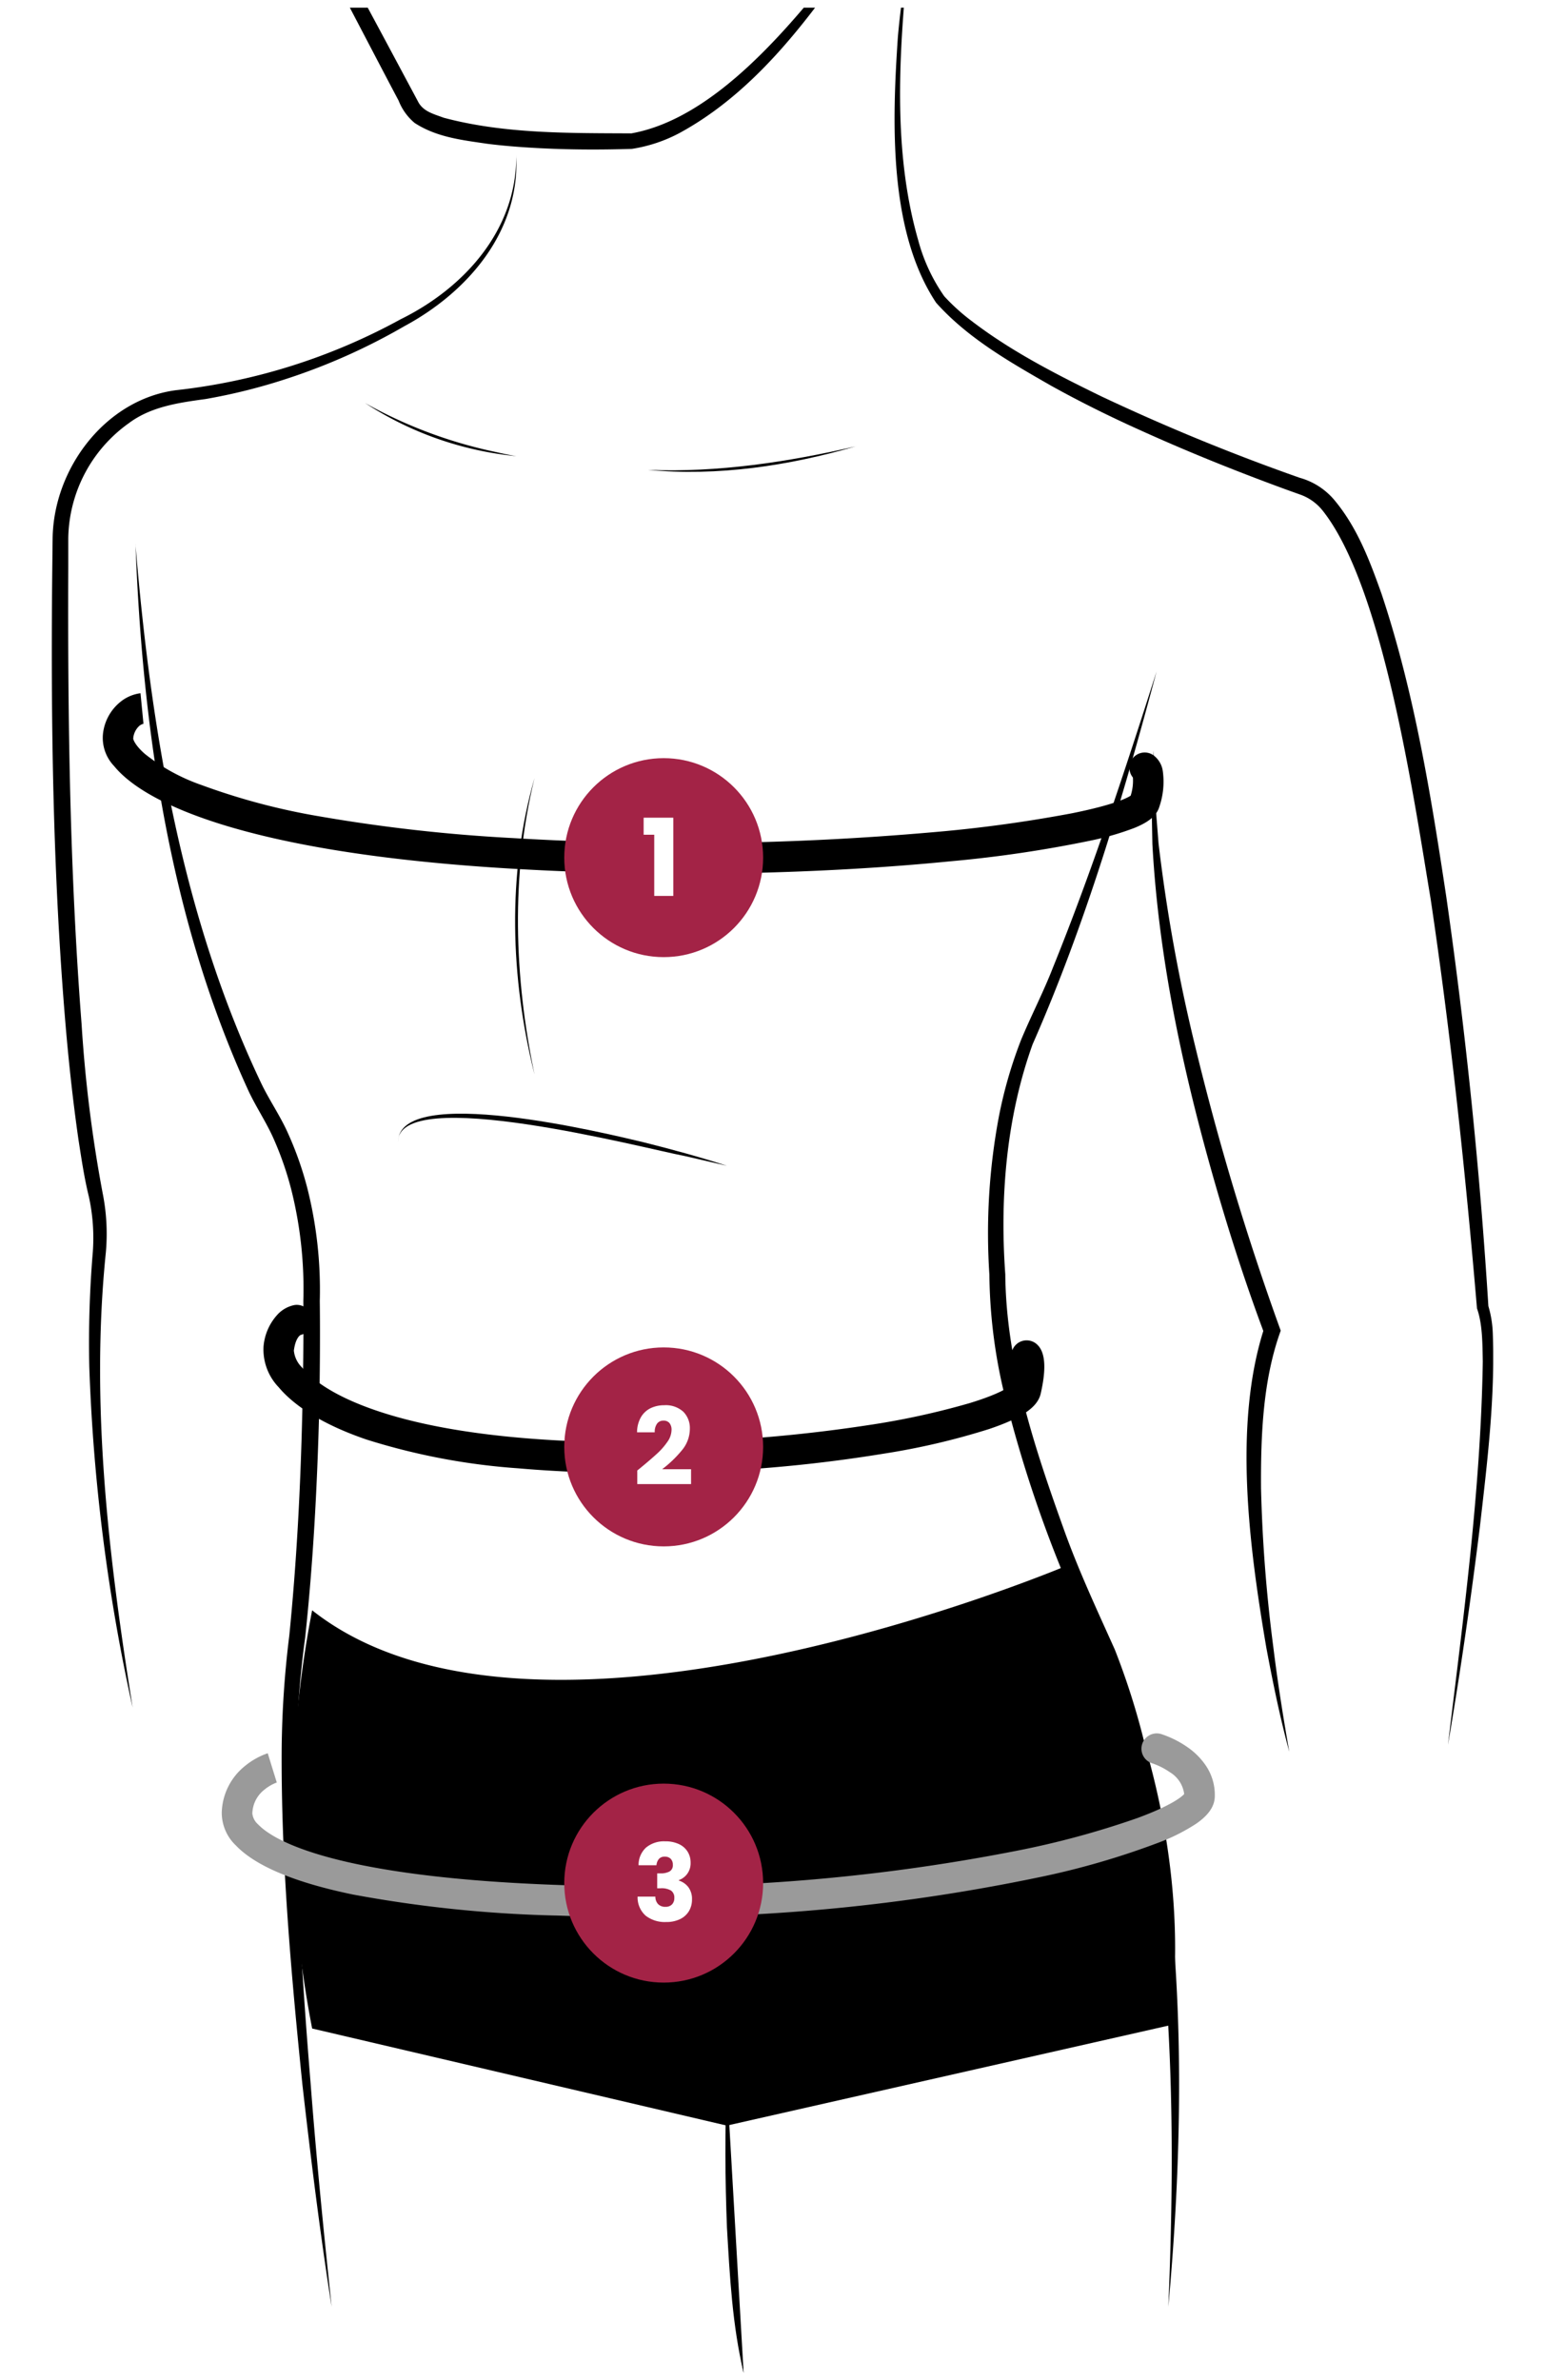 <svg xmlns="http://www.w3.org/2000/svg" xmlns:xlink="http://www.w3.org/1999/xlink" width="202" height="311" viewBox="0 0 202 311">
  <rect x="0" y="0" width="202" height="311" fill="#333333" stroke="none"/>
  <defs>
    <clipPath id="clip-path">
      <rect id="Rectangle_42" data-name="Rectangle 42" width="188.452" height="309.07" transform="translate(0 119)" fill="none"/>
    </clipPath>
    <clipPath id="clip-sizeguiderobes_lh22_6">
      <rect width="202" height="311"/>
    </clipPath>
  </defs>
  <g id="sizeguiderobes_lh22_6" data-name="sizeguiderobes_lh22 – 6" clip-path="url(#clip-sizeguiderobes_lh22_6)">
    <rect width="202" height="311" fill="#fff"/>
    <g id="Groupe_136" data-name="Groupe 136" transform="translate(-335.226 -355.93)">
      <g id="Groupe_64" data-name="Groupe 64" transform="translate(342 237.93)" clip-path="url(#clip-path)">
        <path id="Tracé_259" data-name="Tracé 259" d="M111.252,19.187c50.378,18.019,9.879,90.962,9.631,91.369.482-14.219,4.485-38.51,4.485-38.51C75.25,24.338,39.919,58.232,39.919,58.232,21.693,44.766,41.4,23.605,41.4,23.605a42.943,42.943,0,0,0,.662,16.928C46.807,34.119,50.95,1,50.95,1c9.106,6.674,6,32.451,6,32.451C62.51,27.779,57.194,0,57.194,0c10.55,4.088,8.587,28.781,8.587,28.781C69.224,26.675,67.008,9.76,67.008,9.76c10.223,9.344,44.244,9.427,44.244,9.427" transform="translate(-8.495 0.877)" fill="#e6e6e6"/>
        <path id="Tracé_260" data-name="Tracé 260" d="M55.68,226.164a60.291,60.291,0,0,0,17.17,6.406c.854.2,1.712.375,2.577.52a43.977,43.977,0,0,1-19.747-6.925" transform="translate(-14.697 -55.482)"/>
        <path id="Tracé_261" data-name="Tracé 261" d="M105.9,236.758c9.137.358,18.263-1.02,27.156-3.078-8.777,2.551-18.033,3.94-27.156,3.078" transform="translate(-27.952 -57.355)"/>
        <path id="Tracé_262" data-name="Tracé 262" d="M84.833,330.143c-3.155-12.6-3.6-26.18,0-38.73-3.1,12.661-2.669,26.029,0,38.73" transform="translate(-21.723 -71.741)"/>
        <path id="Tracé_263" data-name="Tracé 263" d="M42.527,85.246c.6,8.222,1.2,16.436,2.118,24.626.465,4.085.962,8.167,1.656,12.2.738,3.833,1.308,7.871,3.007,11.382,2.112,3.788,7.151,13.245,9.139,16.949l.748,1.4c.7,1.159,1.967,1.466,3.27,1.948,7.924,2.12,16.381,2,24.538,2.044,10.918-1.954,20.7-13.9,27.587-22.642q3.757-4.952,7.142-10.2a121.2,121.2,0,0,1-6.537,10.655c-5.95,8.539-12.676,17.13-21.919,22.15a19.634,19.634,0,0,1-6.215,2.064c-4.213.131-8.4.114-12.607-.122-2.1-.117-4.205-.28-6.31-.547-3.231-.482-6.59-.836-9.479-2.719a7.23,7.23,0,0,1-2.1-2.925c-2.091-3.927-7.489-14.3-9.259-17.636-2.218-5.617-2.7-11.745-3.443-17.692-1-10.279-1.311-20.61-1.338-30.932" transform="translate(-11.225 -20.366)"/>
        <path id="Tracé_264" data-name="Tracé 264" d="M152.7,100.266c19.236-6.54,1.509,19.236,1.509,19.236" transform="translate(-40.306 -23.844)" fill="#fff"/>
        <path id="Tracé_265" data-name="Tracé 265" d="M152.7,100.116c3.172-1.683,9.393-3.1,9.649,2.309.012,3.97-1.923,7.533-3.784,10.826a42.006,42.006,0,0,1-4.356,6.1c2.2-4.427,4.641-8.728,6.138-13.442,2.374-7.22-2.271-6.916-7.647-5.795" transform="translate(-40.306 -23.694)"/>
        <path id="Tracé_266" data-name="Tracé 266" d="M60.722,183.12c.484,9.977-6.425,17.845-14.633,22.263a80.336,80.336,0,0,1-15.2,6.807A75.4,75.4,0,0,1,20.1,214.9c-3.529.483-7.129.984-10.033,3.156A18.8,18.8,0,0,0,2.152,233.1l0,3.743c-.079,19.947.2,39.876,1.742,59.748a179.832,179.832,0,0,0,2.758,22.1,27.005,27.005,0,0,1,.413,7.72c-2.032,19.866.362,39.838,3.5,59.464A243.949,243.949,0,0,1,4.9,341.32a142.588,142.588,0,0,1,.464-15.006,25.314,25.314,0,0,0-.513-7.164c-.615-2.5-.972-4.965-1.362-7.451-.715-4.965-1.257-9.944-1.684-14.929C.125,276.912-.15,256.78.063,236.852l.043-3.742c.128-9.218,6.965-18.149,16.1-19.362a79.106,79.106,0,0,0,29.4-9.272c8.2-4.032,15.158-11.571,15.121-21.356" transform="translate(0 -44.756)"/>
        <path id="Tracé_267" data-name="Tracé 267" d="M14.856,250.76c2.017,24.123,6.04,48.65,16.515,70.553,1.069,2.188,2.475,4.212,3.461,6.456a44.08,44.08,0,0,1,2.484,7.056,54.233,54.233,0,0,1,1.641,14.783c.061,4.865.01,9.779-.087,14.666-.259,9.785-.784,19.565-1.824,29.315a126.786,126.786,0,0,0-1.137,14.5c-.256,14.608.658,29.218,1.85,43.783.745,9.73,1.716,19.441,2.745,29.151-1.518-9.646-2.718-19.34-3.822-29.045-1.484-14.583-2.8-29.234-2.707-43.924a128.648,128.648,0,0,1,.993-14.693c.967-9.67,1.475-19.407,1.7-29.141.113-4.874.18-9.724.137-14.623a53.148,53.148,0,0,0-1.5-14.235,41.931,41.931,0,0,0-2.29-6.737c-.955-2.229-2.321-4.226-3.359-6.424-10.241-22.248-13.874-47.086-14.792-71.442" transform="translate(-3.921 -61.611)"/>
        <path id="Tracé_268" data-name="Tracé 268" d="M188.347,272.8c-4.419,16.567-9.305,33.072-16.22,48.763-3.431,9.522-4.3,20-3.572,30.062.1,11.379,3.785,22.544,7.606,33.18,1.926,5.421,4.362,10.613,6.709,15.839a95.283,95.283,0,0,1,4.876,16.748c4.329,22.73,4.221,46.152,2.126,69.128.979-22.913.628-46.23-4.02-68.715a94.853,94.853,0,0,0-4.937-16.323c-1.075-2.646-2.5-5.195-3.568-7.832a166.938,166.938,0,0,1-8.467-24.63,69.157,69.157,0,0,1-2.405-17.367,82.231,82.231,0,0,1,1.248-20.673,58.041,58.041,0,0,1,2.907-10.02c1.319-3.165,2.9-6.2,4.145-9.4,5.135-12.671,9.408-25.714,13.573-38.756" transform="translate(-43.893 -67.102)"/>
        <path id="Tracé_269" data-name="Tracé 269" d="M222.06,381.107c2.006-16.6,4.278-33.27,4.546-50.013-.049-2.256-.021-4.867-.76-6.945-1.516-17.87-3.412-35.744-6.055-53.479-2.218-13.285-6.195-40.764-14.114-50.758a6.538,6.538,0,0,0-2.9-2.089c-.5-.179-1.831-.653-2.343-.843-6.225-2.288-12.379-4.762-18.431-7.5-4.04-1.809-8.018-3.774-11.9-5.934-5.291-3.034-10.827-6.164-14.973-10.811-6.262-9.429-5.739-23.793-5-34.717.353-4.054,1.128-9.317,1.78-13.337l-.766,6.678c-.967,10.979-1.423,22.545,1.642,33.2a23.122,23.122,0,0,0,3.409,7.332,25.865,25.865,0,0,0,3.562,3.22c5.2,3.989,11.133,7.015,17.012,9.878a274.018,274.018,0,0,0,25.885,10.618,9.116,9.116,0,0,1,4.549,2.918c3.009,3.605,4.625,7.929,6.17,12.266,4.275,12.828,6.444,26.238,8.458,39.564q3.828,26.671,5.509,53.565l-.052-.232a14.2,14.2,0,0,1,.626,3.761c.31,8.438-.727,16.847-1.684,25.2-1.184,9.52-2.548,19.009-4.165,28.456" transform="translate(-39.513 -35.179)"/>
        <path id="Tracé_270" data-name="Tracé 270" d="M195.627,286.649c.027,1.068.134,5.134.154,6.077.135,1.721.342,4.317.478,6.048a220.067,220.067,0,0,0,4.719,26.211,352.109,352.109,0,0,0,11.253,37.449c-2.342,6.452-2.614,13.693-2.574,20.593a194.99,194.99,0,0,0,1.6,20.7c.565,4.593,1.287,9.167,2.095,13.733-1.212-4.475-2.144-9.023-3-13.588-2.2-12.935-4.391-29.143-.266-41.807l.007.773c-2.291-6.11-4.3-12.276-6.122-18.52-4.31-14.807-7.676-30.02-8.518-45.478-.03-1.734-.09-4.368-.121-6.1.019-1.2.247-4.915.294-6.088" transform="translate(-51.559 -70.554)"/>
        <path id="Tracé_271" data-name="Tracé 271" d="M61.487,353.548c.087-7.77,27.229-1.152,32.086.006,3.666.917,7.313,1.909,10.911,3.072l-5.517-1.274c-5.068-.941-37.538-9.5-37.481-1.8" transform="translate(-16.23 -86.297)"/>
        <path id="Tracé_272" data-name="Tracé 272" d="M45.306,434.286c29.7,23.472,98.909-5.934,98.909-5.934,18.673,33.253,13.163,60.177,13.163,60.177L99.524,501.623,45.306,488.935a143.809,143.809,0,0,1,0-54.648" transform="translate(-11.269 -105.866)"/>
        <path id="Tracé_273" data-name="Tracé 273" d="M119.9,518.249c0,29.24,2.2,38.088,2.2,38.088" transform="translate(-31.649 -128.267)"/>
        <path id="Tracé_274" data-name="Tracé 274" d="M119.836,518.249c.646,12.673.549,25.5,2.2,38.089-1.482-6.2-1.815-12.624-2.183-18.977-.246-6.264-.291-12.844-.015-19.113" transform="translate(-31.581 -128.267)"/>
        <path id="Tracé_275" data-name="Tracé 275" d="M119.316,71.922c17.929-23.1,35.2-21.072,33.531-20.76-20.865,3.913-30.7,22.023-30.7,22.023Z" transform="translate(-31.494 -11.828)" fill="#fff"/>
      </g>
      <path id="Tracé_279" data-name="Tracé 279" d="M-318.926,1832.235a85.714,85.714,0,0,1-20.095-2.022c-5.408-1.33-9.574-3.344-12.047-5.825a7.108,7.108,0,0,1-2.418-5.09,7,7,0,0,1,1.576-4.492,4.122,4.122,0,0,1,1.959-1.277,2,2,0,0,1,2.434,1.441,2,2,0,0,1-1.284,2.387c-.1.069-.621.505-.688,2.108a3.574,3.574,0,0,0,1.255,2.1c1.364,1.368,4.235,3.306,10.169,4.765,6.412,1.577,14.766,2.181,24.83,1.793a199.7,199.7,0,0,0,39.414-5.49,101.293,101.293,0,0,0,12.986-4.032c3.847-1.554,4.947-2.546,5.2-2.817a8.679,8.679,0,0,0,.052-2.822,2,2,0,0,1-.029-2.324,2,2,0,0,1,2.784-.5c1.234.858,1.6,2.955,1.126,6.413-.251,1.82-2.141,3.377-6.319,5.209a92.9,92.9,0,0,1-13.42,4.4,190.138,190.138,0,0,1-19.061,3.825,206.613,206.613,0,0,1-22.575,2.137Q-316.1,1832.235-318.926,1832.235Z" transform="matrix(0.996, 0.087, -0.087, 0.996, 880.031, -1249.362)"/>
      <path id="Tracé_280" data-name="Tracé 280" d="M-306.2,1832.64a165.868,165.868,0,0,1-26.971-1.813c-7.632-1.3-12.847-3.271-15.5-5.859a5.894,5.894,0,0,1-2.014-4.277,8.078,8.078,0,0,1,2.9-6.225,9.5,9.5,0,0,1,2.838-1.7l1.315,3.778.016-.005a5.706,5.706,0,0,0-1.641,1.034,4.061,4.061,0,0,0-1.425,3.14,2.216,2.216,0,0,0,.808,1.395c1.159,1.131,4.438,3.256,13.376,4.779,8.828,1.5,20.882,2.046,35.829,1.611a249.564,249.564,0,0,0,50.089-6.428A113.778,113.778,0,0,0-231,1817.253c4.459-1.825,5.7-3,5.987-3.338a3.893,3.893,0,0,0-1.976-2.792,9.21,9.21,0,0,0-2.327-1.073,2,2,0,0,1-1.424-2.444,2,2,0,0,1,2.444-1.424,13.062,13.062,0,0,1,3.493,1.591,9.155,9.155,0,0,1,2.544,2.4,6.813,6.813,0,0,1,1.256,4c-.007,1.237-.752,2.395-2.279,3.538a24.872,24.872,0,0,1-4.616,2.563,102.912,102.912,0,0,1-15.962,5.234,247.657,247.657,0,0,1-52.7,6.982Q-301.591,1832.64-306.2,1832.64Z" transform="translate(778.232 -1214.593) rotate(2)" fill="#9a9a9a"/>
      <g id="Groupe_68" data-name="Groupe 68" transform="translate(408.878 531.747)">
        <circle id="Ellipse_2" data-name="Ellipse 2" cx="13" cy="13" r="13" transform="translate(0.122 0.253)" fill="#a32346"/>
        <path id="Tracé_416" data-name="Tracé 416" d="M.546-1.918q.476-.378.434-.35Q2.352-3.4,3.143-4.13A8.955,8.955,0,0,0,4.48-5.656,2.758,2.758,0,0,0,5.026-7.21a1.368,1.368,0,0,0-.266-.9.975.975,0,0,0-.8-.322.985.985,0,0,0-.833.4,1.84,1.84,0,0,0-.3,1.127H.518A3.965,3.965,0,0,1,1.029-8.89,2.968,2.968,0,0,1,2.3-10.066a4.023,4.023,0,0,1,1.757-.378,3.392,3.392,0,0,1,2.513.854A3.024,3.024,0,0,1,7.42-7.364,4.366,4.366,0,0,1,6.4-4.585a15.051,15.051,0,0,1-2.6,2.5h3.78V-.14H.546Z" transform="translate(9.122 18.253)" fill="#fff"/>
      </g>
      <g id="Groupe_69" data-name="Groupe 69" transform="translate(408.878 588.747)">
        <circle id="Ellipse_2-2" data-name="Ellipse 2" cx="13" cy="13" r="13" transform="translate(0.122 0.253)" fill="#a32346"/>
        <path id="Tracé_415" data-name="Tracé 415" d="M.714-7.336a3.075,3.075,0,0,1,.98-2.31A3.663,3.663,0,0,1,4.2-10.458a4.082,4.082,0,0,1,1.8.364A2.637,2.637,0,0,1,7.133-9.1a2.658,2.658,0,0,1,.385,1.414,2.345,2.345,0,0,1-.462,1.505,2.337,2.337,0,0,1-1.078.791v.056a2.526,2.526,0,0,1,1.26.882A2.566,2.566,0,0,1,7.7-2.87a2.921,2.921,0,0,1-.4,1.533A2.725,2.725,0,0,1,6.139-.294,4.043,4.043,0,0,1,4.326.084,4.082,4.082,0,0,1,1.645-.742,3.192,3.192,0,0,1,.588-3.234H2.912a1.412,1.412,0,0,0,.35.973,1.282,1.282,0,0,0,.98.357,1.116,1.116,0,0,0,.847-.315,1.156,1.156,0,0,0,.3-.833,1.107,1.107,0,0,0-.427-.973,2.413,2.413,0,0,0-1.365-.3H3.15V-6.272H3.6a2.37,2.37,0,0,0,1.155-.245.913.913,0,0,0,.441-.875,1.06,1.06,0,0,0-.28-.784,1.041,1.041,0,0,0-.77-.28.954.954,0,0,0-.791.322,1.443,1.443,0,0,0-.3.8Z" transform="translate(9.122 18.253)" fill="#fff"/>
      </g>
      <g id="Groupe_135" data-name="Groupe 135">
        <path id="Tracé_278" data-name="Tracé 278" d="M-306.734,1832.236c-11.911,0-21.864-.822-29.665-2.453-7.353-1.538-12.635-3.788-15.276-6.507a5.327,5.327,0,0,1-1.81-4.009,6.234,6.234,0,0,1,2.205-4.68,5.262,5.262,0,0,1,2.222-1.087l.733,3.932a.5.5,0,0,0,.061-.013,1.5,1.5,0,0,0-.582.35,2.5,2.5,0,0,0-.645,1.707c.028.2.393.928,1.717,1.891a25.122,25.122,0,0,0,7.717,3.393,86.134,86.134,0,0,0,15.7,2.733,213.991,213.991,0,0,0,25.519.627,373.362,373.362,0,0,0,54.512-5.525,180.489,180.489,0,0,0,18.014-4.074c5.392-1.587,7-2.62,7.412-2.947a6.26,6.26,0,0,0,.086-2.394,2,2,0,0,1-.358-2.3,2,2,0,0,1,2.687-.883,3.094,3.094,0,0,1,1.488,1.985,10.05,10.05,0,0,1-.032,4.67c-.284,1.5-1.764,2.432-3.022,3.079a36.758,36.758,0,0,1-5.405,2.1,161.978,161.978,0,0,1-18.279,4.354c-7.975,1.5-16.995,2.816-26.086,3.806-10.356,1.128-20.754,1.844-30.905,2.128Q-302.862,1832.236-306.734,1832.236Z" transform="matrix(0.996, 0.087, -0.087, 0.996, 859.031, -1329.362)"/>
        <g id="Groupe_67" data-name="Groupe 67" transform="translate(408.878 454.747)">
          <circle id="Ellipse_2-3" data-name="Ellipse 2" cx="13" cy="13" r="13" transform="translate(0.122 0.253)" fill="#a32346"/>
          <path id="Tracé_414" data-name="Tracé 414" d="M.378-7.994V-10.22H4.256V0H1.764V-7.994Z" transform="translate(10.122 18.253)" fill="#fff"/>
        </g>
      </g>
    </g>
  </g>
</svg>

